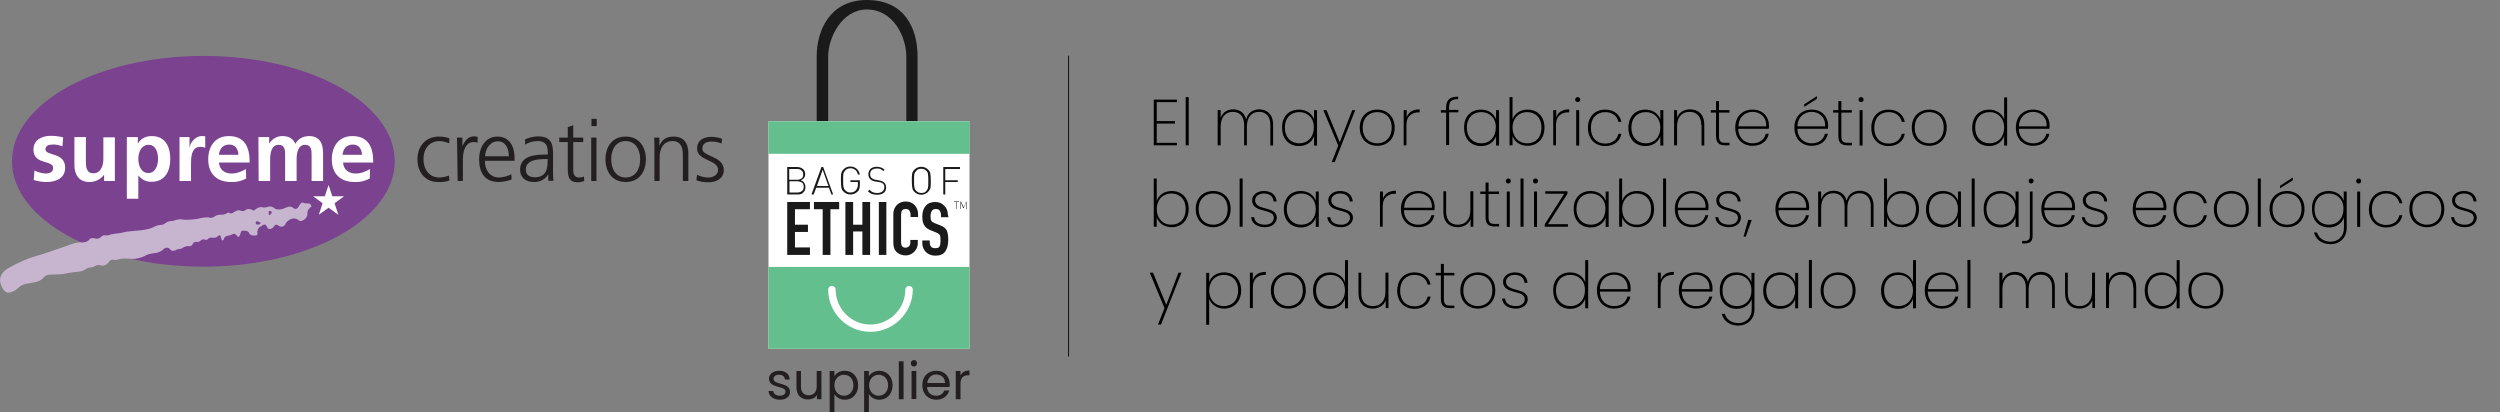 <?xml version="1.0" encoding="UTF-8"?> <svg xmlns="http://www.w3.org/2000/svg" xmlns:xlink="http://www.w3.org/1999/xlink" version="1.1" id="Layer_1" x="0px" y="0px" viewBox="0 0 1001.3 165.2" style="enable-background:new 0 0 1001.3 165.2;" xml:space="preserve"><rect x="0" y="0" width="1001.3" height="165.2" fill="#808080" stroke="none"/> <style type="text/css"> .st0{fill:#7B4290;} .st1{fill:#FFFFFF;} .st2{fill:#C7B4CE;} .st3{fill:#231F20;} .st4{fill:#1A1A1A;} .st5{fill:#63BF8D;} .st6{fill:none;stroke:#000000;stroke-width:0.35;stroke-miterlimit:10;} </style> <g> <path d="M471.4,40.9h-8.1v7.6h7.3v1h-7.3v7.7h8.1v1h-9.3V39.9h9.3V40.9z"></path> <path d="M474.9,38.9h1.2v19.3h-1.2V38.9z"></path> <path d="M508.8,50c0-3.4-1.8-5.2-4.5-5.2c-2.8,0-4.9,1.9-4.9,5.9v7.5h-1.1V50c0-3.4-1.8-5.2-4.5-5.2c-2.8,0-4.9,1.9-4.9,5.9v7.5 h-1.2V44.1h1.2v3.1c0.8-2.3,2.8-3.4,5-3.4c2.5,0,4.5,1.3,5.2,4c0.7-2.7,2.8-4,5.3-4c3,0,5.5,1.9,5.5,6.2v8.3h-1.1V50z"></path> <path d="M520.3,43.9c3.1,0,5.2,1.7,6,3.9v-3.7h1.2v14.2h-1.2v-3.7c-0.8,2.2-2.9,3.9-6,3.9c-4,0-6.8-2.8-6.8-7.3 C513.4,46.6,516.3,43.9,520.3,43.9z M520.4,44.9c-3.4,0-5.8,2.3-5.8,6.2c0,3.9,2.4,6.3,5.8,6.3c3.3,0,5.8-2.4,5.8-6.3 C526.3,47.3,523.7,44.9,520.4,44.9z"></path> <path d="M541.6,44.1h1.2l-8.2,20.8h-1.2l2.6-6.6L530,44.1h1.3l5.3,12.9L541.6,44.1z"></path> <path d="M551.6,58.4c-4,0-7-2.8-7-7.3c0-4.5,3.1-7.2,7-7.2s7,2.7,7,7.2C558.6,55.7,555.6,58.4,551.6,58.4z M551.6,57.4 c3,0,5.8-2,5.8-6.3c0-4.3-2.8-6.2-5.8-6.2c-3,0-5.8,2-5.8,6.2C545.8,55.4,548.6,57.4,551.6,57.4z"></path> <path d="M563.4,58.2h-1.2V44.1h1.2V47c0.7-2.1,2.5-3.2,5.2-3.2V45h-0.4c-2.4,0-4.9,1.2-4.9,5.1V58.2z"></path> <path d="M579.2,45.1h-2.1v-1h2.1v-1c0-2.9,1.3-4.4,4.8-4.4v1c-2.8,0-3.6,1-3.6,3.3v1h3.7v1h-3.7v13.1h-1.2V45.1z"></path> <path d="M593.2,43.9c3.1,0,5.2,1.7,6,3.9v-3.7h1.2v14.2h-1.2v-3.7c-0.8,2.2-2.9,3.9-6,3.9c-4,0-6.8-2.8-6.8-7.3 C586.3,46.6,589.2,43.9,593.2,43.9z M593.3,44.9c-3.4,0-5.8,2.3-5.8,6.2c0,3.9,2.4,6.3,5.8,6.3c3.3,0,5.8-2.4,5.8-6.3 C599.2,47.3,596.6,44.9,593.3,44.9z"></path> <path d="M611.8,43.9c4,0,6.8,2.8,6.8,7.2c0,4.5-2.9,7.3-6.8,7.3c-3.1,0-5.2-1.7-6-3.9v3.7h-1.2V38.9h1.2v8.9 C606.6,45.6,608.7,43.9,611.8,43.9z M611.6,44.9c-3.3,0-5.8,2.5-5.8,6.2c0,3.8,2.5,6.3,5.8,6.3c3.4,0,5.8-2.3,5.8-6.3 C617.4,47.2,615,44.9,611.6,44.9z"></path> <path d="M623.3,58.2h-1.2V44.1h1.2V47c0.7-2.1,2.5-3.2,5.2-3.2V45h-0.4c-2.4,0-4.9,1.2-4.9,5.1V58.2z"></path> <path d="M630.9,39.9c0-0.6,0.4-1,1-1s1,0.4,1,1c0,0.6-0.4,1-1,1S630.9,40.5,630.9,39.9z M631.3,44.1h1.2v14.2h-1.2V44.1z"></path> <path d="M642.9,43.9c3.6,0,5.9,2,6.5,4.9h-1.2c-0.5-2.4-2.5-3.9-5.3-3.9c-3,0-5.7,2-5.7,6.3c0,4.3,2.6,6.3,5.7,6.3 c2.8,0,4.8-1.5,5.3-3.9h1.2c-0.5,2.9-2.9,4.9-6.5,4.9c-4,0-6.9-2.8-6.9-7.3C636,46.6,638.9,43.9,642.9,43.9z"></path> <path d="M659,43.9c3.1,0,5.2,1.7,6,3.9v-3.7h1.2v14.2H665v-3.7c-0.8,2.2-2.9,3.9-6,3.9c-4,0-6.8-2.8-6.8-7.3 C652.2,46.6,655.1,43.9,659,43.9z M659.2,44.9c-3.4,0-5.8,2.3-5.8,6.2c0,3.9,2.4,6.3,5.8,6.3c3.3,0,5.8-2.4,5.8-6.3 C665,47.3,662.5,44.9,659.2,44.9z"></path> <path d="M681.4,50c0-3.4-1.9-5.2-4.7-5.2c-2.9,0-5,1.9-5,5.8v7.6h-1.2V44.1h1.2v3c0.8-2.2,2.9-3.3,5.2-3.3c3.2,0,5.7,1.9,5.7,6.2 v8.3h-1.1V50z"></path> <path d="M687.3,45.1h-2.1v-1h2.1v-3.6h1.2v3.6h4.2v1h-4.2v9.4c0,2.1,0.7,2.7,2.6,2.7h1.6v1h-1.8c-2.4,0-3.6-1-3.6-3.8V45.1z"></path> <path d="M701.9,58.4c-4,0-6.9-2.8-6.9-7.3c0-4.5,2.9-7.2,6.9-7.2c4.3,0,6.6,3,6.6,6.3c0,0.6,0,0.9-0.1,1.4h-12.2 c0.1,3.9,2.8,5.8,5.7,5.8c2.8,0,4.8-1.5,5.3-3.8h1.2C707.9,56.4,705.6,58.4,701.9,58.4z M696.3,50.6h11.1c0.2-3.9-2.6-5.8-5.5-5.8 C699,44.9,696.4,46.7,696.3,50.6z"></path> <path d="M725.6,58.4c-4,0-6.9-2.8-6.9-7.3c0-4.5,2.9-7.2,6.9-7.2c4.3,0,6.6,3,6.6,6.3c0,0.6,0,0.9-0.1,1.4h-12.2 c0.1,3.9,2.8,5.8,5.7,5.8c2.8,0,4.8-1.5,5.3-3.8h1.2C731.5,56.4,729.2,58.4,725.6,58.4z M719.9,50.6H731c0.2-3.9-2.6-5.8-5.5-5.8 C722.7,44.9,720,46.7,719.9,50.6z M727.7,38.5v1.1l-5.1,3.2v-1L727.7,38.5z"></path> <path d="M736.3,45.1h-2.1v-1h2.1v-3.6h1.2v3.6h4.2v1h-4.2v9.4c0,2.1,0.7,2.7,2.6,2.7h1.6v1h-1.8c-2.4,0-3.6-1-3.6-3.8V45.1z"></path> <path d="M744.4,39.9c0-0.6,0.4-1,1-1s1,0.4,1,1c0,0.6-0.4,1-1,1S744.4,40.5,744.4,39.9z M744.8,44.1h1.2v14.2h-1.2V44.1z"></path> <path d="M756.4,43.9c3.6,0,5.9,2,6.5,4.9h-1.2c-0.5-2.4-2.5-3.9-5.3-3.9c-3,0-5.7,2-5.7,6.3c0,4.3,2.6,6.3,5.7,6.3 c2.8,0,4.8-1.5,5.3-3.9h1.2c-0.5,2.9-2.9,4.9-6.5,4.9c-4,0-6.9-2.8-6.9-7.3C749.5,46.6,752.4,43.9,756.4,43.9z"></path> <path d="M772.7,58.4c-4,0-7-2.8-7-7.3c0-4.5,3.1-7.2,7-7.2c4,0,7,2.7,7,7.2C779.7,55.7,776.6,58.4,772.7,58.4z M772.7,57.4 c3,0,5.8-2,5.8-6.3c0-4.3-2.8-6.2-5.8-6.2s-5.8,2-5.8,6.2C766.9,55.4,769.7,57.4,772.7,57.4z"></path> <path d="M796.7,43.9c3,0,5.2,1.7,6,3.9v-8.8h1.2v19.3h-1.2v-3.8c-0.8,2.2-2.9,4-6,4c-4,0-6.8-2.8-6.8-7.3 C789.9,46.6,792.8,43.9,796.7,43.9z M796.9,44.9c-3.4,0-5.8,2.3-5.8,6.2c0,3.9,2.4,6.3,5.8,6.3c3.3,0,5.8-2.4,5.8-6.3 C802.7,47.3,800.2,44.9,796.9,44.9z"></path> <path d="M814.3,58.4c-4,0-6.9-2.8-6.9-7.3c0-4.5,2.9-7.2,6.9-7.2c4.3,0,6.6,3,6.6,6.3c0,0.6,0,0.9-0.1,1.4h-12.2 c0.1,3.9,2.8,5.8,5.7,5.8c2.8,0,4.8-1.5,5.3-3.8h1.2C820.3,56.4,817.9,58.4,814.3,58.4z M808.6,50.6h11.1c0.2-3.9-2.6-5.8-5.5-5.8 C811.4,44.9,808.8,46.7,808.6,50.6z"></path> <path d="M469.3,76.5c4,0,6.8,2.8,6.8,7.2c0,4.5-2.9,7.3-6.8,7.3c-3.1,0-5.2-1.7-6-3.9v3.7h-1.2V71.5h1.2v8.9 C464.1,78.2,466.2,76.5,469.3,76.5z M469.1,77.5c-3.3,0-5.8,2.5-5.8,6.2c0,3.8,2.5,6.3,5.8,6.3c3.4,0,5.8-2.3,5.8-6.3 C474.9,79.8,472.5,77.5,469.1,77.5z"></path> <path d="M485.9,91c-4,0-7-2.8-7-7.3c0-4.5,3.1-7.2,7-7.2c4,0,7,2.7,7,7.2C492.9,88.3,489.8,91,485.9,91z M485.9,90 c3,0,5.8-2,5.8-6.3c0-4.3-2.8-6.2-5.8-6.2c-3,0-5.8,2-5.8,6.2C480.1,88,482.9,90,485.9,90z"></path> <path d="M496.5,71.5h1.2v19.3h-1.2V71.5z"></path> <path d="M506.7,91c-3.1,0-5.3-1.4-5.6-4h1.2c0.2,1.8,1.7,3,4.4,3c2.2,0,3.5-1.3,3.5-2.8c0-3.9-8.7-1.6-8.7-7c0-2,1.9-3.7,4.7-3.7 c2.9,0,4.9,1.5,5.1,4.2h-1.2c-0.1-1.8-1.4-3.2-3.9-3.2c-2.1,0-3.5,1.2-3.5,2.7c0,4.4,8.6,2.1,8.7,7C511.3,89.4,509.4,91,506.7,91z"></path> <path d="M521,76.5c3.1,0,5.2,1.7,6,3.9v-3.7h1.2v14.2H527v-3.7c-0.8,2.2-2.9,3.9-6,3.9c-4,0-6.8-2.8-6.8-7.3 C514.2,79.2,517,76.5,521,76.5z M521.2,77.5c-3.4,0-5.8,2.3-5.8,6.2c0,3.9,2.4,6.3,5.8,6.3c3.3,0,5.8-2.4,5.8-6.3 C527,79.9,524.5,77.5,521.2,77.5z"></path> <path d="M537.2,91c-3.1,0-5.3-1.4-5.6-4h1.2c0.2,1.8,1.7,3,4.4,3c2.2,0,3.5-1.3,3.5-2.8c0-3.9-8.7-1.6-8.7-7c0-2,1.9-3.7,4.7-3.7 c2.9,0,4.9,1.5,5.1,4.2h-1.2c-0.1-1.8-1.4-3.2-3.9-3.2c-2.1,0-3.5,1.2-3.5,2.7c0,4.4,8.6,2.1,8.7,7C541.8,89.4,539.9,91,537.2,91z"></path> <path d="M553.9,90.8h-1.2V76.7h1.2v2.9c0.7-2.1,2.5-3.2,5.2-3.2v1.2h-0.4c-2.4,0-4.9,1.2-4.9,5.1V90.8z"></path> <path d="M568,91c-4,0-6.9-2.8-6.9-7.3c0-4.5,2.9-7.2,6.9-7.2c4.3,0,6.6,3,6.6,6.3c0,0.6,0,0.9-0.1,1.4h-12.2 c0.1,3.9,2.8,5.8,5.7,5.8c2.8,0,4.8-1.5,5.3-3.8h1.2C574,89,571.7,91,568,91z M562.4,83.2h11.1c0.2-3.9-2.6-5.8-5.5-5.8 C565.1,77.5,562.5,79.3,562.4,83.2z"></path> <path d="M590.2,90.8H589v-3.1c-0.8,2.2-2.9,3.3-5.2,3.3c-3.2,0-5.7-1.9-5.7-6.2v-8.2h1.1v8.2c0,3.5,1.9,5.2,4.7,5.2 c2.9,0,5-1.9,5-5.8v-7.6h1.2V90.8z"></path> <path d="M595,77.7h-2.1v-1h2.1v-3.6h1.2v3.6h4.2v1h-4.2V87c0,2.1,0.7,2.7,2.6,2.7h1.6v1h-1.8c-2.4,0-3.6-1-3.6-3.8V77.7z"></path> <path d="M603.1,72.5c0-0.6,0.4-1,1-1s1,0.4,1,1c0,0.6-0.4,1-1,1S603.1,73.1,603.1,72.5z M603.5,76.7h1.2v14.2h-1.2V76.7z"></path> <path d="M609,71.5h1.2v19.3H609V71.5z"></path> <path d="M614,72.5c0-0.6,0.4-1,1-1s1,0.4,1,1c0,0.6-0.4,1-1,1S614,73.1,614,72.5z M614.4,76.7h1.2v14.2h-1.2V76.7z"></path> <path d="M627.8,77.6L620,89.8h8v1h-9.3v-1l7.8-12.2h-7.6v-1h8.9V77.6z"></path> <path d="M637.1,76.5c3.1,0,5.2,1.7,6,3.9v-3.7h1.2v14.2h-1.2v-3.7c-0.8,2.2-2.9,3.9-6,3.9c-4,0-6.8-2.8-6.8-7.3 C630.2,79.2,633.1,76.5,637.1,76.5z M637.2,77.5c-3.4,0-5.8,2.3-5.8,6.2c0,3.9,2.4,6.3,5.8,6.3c3.3,0,5.8-2.4,5.8-6.3 C643.1,79.9,640.5,77.5,637.2,77.5z"></path> <path d="M655.7,76.5c4,0,6.8,2.8,6.8,7.2c0,4.5-2.9,7.3-6.8,7.3c-3.1,0-5.2-1.7-6-3.9v3.7h-1.2V71.5h1.2v8.9 C650.5,78.2,652.6,76.5,655.7,76.5z M655.5,77.5c-3.3,0-5.8,2.5-5.8,6.2c0,3.8,2.5,6.3,5.8,6.3c3.4,0,5.8-2.3,5.8-6.3 C661.3,79.8,658.9,77.5,655.5,77.5z"></path> <path d="M666.1,71.5h1.2v19.3h-1.2V71.5z"></path> <path d="M677.7,91c-4,0-6.9-2.8-6.9-7.3c0-4.5,2.9-7.2,6.9-7.2c4.3,0,6.6,3,6.6,6.3c0,0.6,0,0.9-0.1,1.4H672 c0.1,3.9,2.8,5.8,5.7,5.8c2.8,0,4.8-1.5,5.3-3.8h1.2C683.6,89,681.3,91,677.7,91z M672,83.2h11.1c0.2-3.9-2.6-5.8-5.5-5.8 C674.8,77.5,672.1,79.3,672,83.2z"></path> <path d="M692.6,91c-3.1,0-5.3-1.4-5.6-4h1.2c0.2,1.8,1.7,3,4.4,3c2.2,0,3.5-1.3,3.5-2.8c0-3.9-8.7-1.6-8.7-7c0-2,1.9-3.7,4.7-3.7 c2.9,0,4.9,1.5,5.1,4.2H696c-0.1-1.8-1.4-3.2-3.9-3.2c-2.1,0-3.5,1.2-3.5,2.7c0,4.4,8.6,2.1,8.7,7C697.2,89.4,695.3,91,692.6,91z"></path> <path d="M700.2,88.1h1.4l-2.4,6.7h-0.9L700.2,88.1z"></path> <path d="M718,91c-4,0-6.9-2.8-6.9-7.3c0-4.5,2.9-7.2,6.9-7.2c4.3,0,6.6,3,6.6,6.3c0,0.6,0,0.9-0.1,1.4h-12.2 c0.1,3.9,2.8,5.8,5.7,5.8c2.8,0,4.8-1.5,5.3-3.8h1.2C724,89,721.7,91,718,91z M712.3,83.2h11.1c0.2-3.9-2.6-5.8-5.5-5.8 C715.1,77.5,712.5,79.3,712.3,83.2z"></path> <path d="M749.3,82.6c0-3.4-1.8-5.2-4.5-5.2c-2.8,0-4.9,1.9-4.9,5.9v7.5h-1.1v-8.2c0-3.4-1.8-5.2-4.5-5.2c-2.8,0-4.9,1.9-4.9,5.9 v7.5h-1.2V76.7h1.2v3.1c0.8-2.3,2.8-3.4,5-3.4c2.5,0,4.5,1.3,5.2,4c0.7-2.7,2.8-4,5.3-4c3,0,5.5,1.9,5.5,6.2v8.3h-1.1V82.6z"></path> <path d="M761.8,76.5c4,0,6.8,2.8,6.8,7.2c0,4.5-2.9,7.3-6.8,7.3c-3.1,0-5.2-1.7-6-3.9v3.7h-1.2V71.5h1.2v8.9 C756.6,78.2,758.7,76.5,761.8,76.5z M761.6,77.5c-3.3,0-5.8,2.5-5.8,6.2c0,3.8,2.5,6.3,5.8,6.3c3.4,0,5.8-2.3,5.8-6.3 C767.4,79.8,765,77.5,761.6,77.5z"></path> <path d="M778.2,76.5c3.1,0,5.2,1.7,6,3.9v-3.7h1.2v14.2h-1.2v-3.7c-0.8,2.2-2.9,3.9-6,3.9c-4,0-6.8-2.8-6.8-7.3 C771.4,79.2,774.3,76.5,778.2,76.5z M778.4,77.5c-3.4,0-5.8,2.3-5.8,6.2c0,3.9,2.4,6.3,5.8,6.3c3.3,0,5.8-2.4,5.8-6.3 C784.2,79.9,781.7,77.5,778.4,77.5z"></path> <path d="M789.7,71.5h1.2v19.3h-1.2V71.5z"></path> <path d="M801.3,76.5c3.1,0,5.2,1.7,6,3.9v-3.7h1.2v14.2h-1.2v-3.7c-0.8,2.2-2.9,3.9-6,3.9c-4,0-6.8-2.8-6.8-7.3 C794.4,79.2,797.3,76.5,801.3,76.5z M801.4,77.5c-3.4,0-5.8,2.3-5.8,6.2c0,3.9,2.4,6.3,5.8,6.3c3.3,0,5.8-2.4,5.8-6.3 C807.3,79.9,804.7,77.5,801.4,77.5z"></path> <path d="M814.1,76.7v17.8c0,2-0.9,3-3.1,3h-1.1v-1h1c1.4,0,2.1-0.5,2.1-2.1V76.7H814.1z M812.5,72.5c0-0.6,0.4-1,1-1s1,0.4,1,1 c0,0.6-0.5,1-1,1S812.5,73.1,812.5,72.5z"></path> <path d="M824.5,91c-4,0-6.9-2.8-6.9-7.3c0-4.5,2.9-7.2,6.9-7.2c4.3,0,6.6,3,6.6,6.3c0,0.6,0,0.9-0.1,1.4h-12.2 c0.1,3.9,2.8,5.8,5.7,5.8c2.8,0,4.8-1.5,5.3-3.8h1.2C830.5,89,828.1,91,824.5,91z M818.8,83.2h11.1c0.2-3.9-2.6-5.8-5.5-5.8 C821.6,77.5,819,79.3,818.8,83.2z"></path> <path d="M839.4,91c-3.1,0-5.3-1.4-5.6-4h1.2c0.2,1.8,1.7,3,4.4,3c2.2,0,3.5-1.3,3.5-2.8c0-3.9-8.7-1.6-8.7-7c0-2,1.9-3.7,4.7-3.7 c2.9,0,4.9,1.5,5.1,4.2h-1.2c-0.1-1.8-1.4-3.2-3.9-3.2c-2.1,0-3.5,1.2-3.5,2.7c0,4.4,8.6,2.1,8.7,7C844.1,89.4,842.1,91,839.4,91z"></path> <path d="M861.1,91c-4,0-6.9-2.8-6.9-7.3c0-4.5,2.9-7.2,6.9-7.2c4.3,0,6.6,3,6.6,6.3c0,0.6,0,0.9-0.1,1.4h-12.2 c0.1,3.9,2.8,5.8,5.7,5.8c2.8,0,4.8-1.5,5.3-3.8h1.2C867.1,89,864.8,91,861.1,91z M855.4,83.2h11.1c0.2-3.9-2.6-5.8-5.5-5.8 C858.2,77.5,855.6,79.3,855.4,83.2z"></path> <path d="M877.4,76.5c3.6,0,5.9,2,6.5,4.9h-1.2c-0.5-2.4-2.5-3.9-5.3-3.9c-3,0-5.7,2-5.7,6.3c0,4.3,2.6,6.3,5.7,6.3 c2.8,0,4.8-1.5,5.3-3.9h1.2c-0.5,2.9-2.9,4.9-6.5,4.9c-4,0-6.9-2.8-6.9-7.3C870.5,79.2,873.4,76.5,877.4,76.5z"></path> <path d="M893.7,91c-4,0-7-2.8-7-7.3c0-4.5,3.1-7.2,7-7.2s7,2.7,7,7.2C900.7,88.3,897.7,91,893.7,91z M893.7,90c3,0,5.8-2,5.8-6.3 c0-4.3-2.8-6.2-5.8-6.2c-3,0-5.8,2-5.8,6.2C887.9,88,890.7,90,893.7,90z"></path> <path d="M904.3,71.5h1.2v19.3h-1.2V71.5z"></path> <path d="M916,91c-4,0-7-2.8-7-7.3c0-4.5,3.1-7.2,7-7.2s7,2.7,7,7.2C923,88.3,920,91,916,91z M916,90c3,0,5.8-2,5.8-6.3 c0-4.3-2.8-6.2-5.8-6.2c-3,0-5.8,2-5.8,6.2C910.2,88,913,90,916,90z M918.3,71.1v1.1l-5.1,3.2v-1L918.3,71.1z"></path> <path d="M932.7,76.5c3.1,0,5.2,1.7,6,3.9v-3.7h1.2v14.6c0,4-2.9,6.5-6.4,6.5c-3.6,0-6-1.9-6.7-4.7h1.2c0.7,2.2,2.6,3.7,5.5,3.7 c2.9,0,5.3-2.1,5.3-5.5v-4.1c-0.8,2.1-2.9,3.9-6,3.9c-4,0-6.8-2.8-6.8-7.3C925.8,79.2,928.7,76.5,932.7,76.5z M932.8,77.5 c-3.4,0-5.8,2.3-5.8,6.2c0,3.9,2.4,6.3,5.8,6.3c3.3,0,5.8-2.4,5.8-6.3C938.7,79.9,936.1,77.5,932.8,77.5z"></path> <path d="M943.7,72.5c0-0.6,0.4-1,1-1s1,0.4,1,1c0,0.6-0.4,1-1,1S943.7,73.1,943.7,72.5z M944.1,76.7h1.2v14.2h-1.2V76.7z"></path> <path d="M955.7,76.5c3.6,0,5.9,2,6.5,4.9H961c-0.5-2.4-2.5-3.9-5.3-3.9c-3,0-5.7,2-5.7,6.3c0,4.3,2.6,6.3,5.7,6.3 c2.8,0,4.8-1.5,5.3-3.9h1.2c-0.5,2.9-2.9,4.9-6.5,4.9c-4,0-6.9-2.8-6.9-7.3C948.9,79.2,951.7,76.5,955.7,76.5z"></path> <path d="M972,91c-4,0-7-2.8-7-7.3c0-4.5,3.1-7.2,7-7.2s7,2.7,7,7.2C979,88.3,976,91,972,91z M972,90c3,0,5.8-2,5.8-6.3 c0-4.3-2.8-6.2-5.8-6.2c-3,0-5.8,2-5.8,6.2C966.3,88,969.1,90,972,90z"></path> <path d="M987.3,91c-3.1,0-5.3-1.4-5.6-4h1.2c0.2,1.8,1.7,3,4.4,3c2.2,0,3.5-1.3,3.5-2.8c0-3.9-8.7-1.6-8.7-7c0-2,1.9-3.7,4.7-3.7 c2.9,0,4.9,1.5,5.1,4.2h-1.2c-0.1-1.8-1.4-3.2-3.9-3.2c-2.1,0-3.5,1.2-3.5,2.7c0,4.4,8.6,2.1,8.7,7C992,89.4,990,91,987.3,91z"></path> <path d="M472,109.2h1.2l-8.2,20.8h-1.2l2.6-6.6l-5.9-14.2h1.3l5.3,12.9L472,109.2z"></path> <path d="M490.3,109.1c4,0,6.8,2.8,6.8,7.2c0,4.5-2.9,7.3-6.8,7.3c-3.1,0-5.2-1.8-6-3.9v10.4h-1.2v-20.8h1.2v3.7 C485,110.8,487.2,109.1,490.3,109.1z M490.1,110.1c-3.3,0-5.8,2.5-5.8,6.2c0,3.8,2.5,6.3,5.8,6.3c3.4,0,5.8-2.3,5.8-6.3 C495.9,112.4,493.6,110.1,490.1,110.1z"></path> <path d="M501.8,123.4h-1.2v-14.2h1.2v2.9c0.7-2.1,2.5-3.2,5.2-3.2v1.2h-0.4c-2.4,0-4.8,1.2-4.8,5.1V123.4z"></path> <path d="M516,123.6c-4,0-7-2.8-7-7.3c0-4.5,3.1-7.2,7-7.2c4,0,7,2.7,7,7.2C523,120.8,520,123.6,516,123.6z M516,122.6 c3,0,5.8-2,5.8-6.3c0-4.3-2.8-6.2-5.8-6.2s-5.8,2-5.8,6.2C510.3,120.6,513.1,122.6,516,122.6z"></path> <path d="M532.7,109.1c3,0,5.2,1.7,6,3.9v-8.8h1.2v19.3h-1.2v-3.8c-0.8,2.2-2.9,4-6,4c-4,0-6.8-2.8-6.8-7.3 C525.9,111.8,528.8,109.1,532.7,109.1z M532.9,110.1c-3.4,0-5.8,2.3-5.8,6.2c0,3.9,2.4,6.3,5.8,6.3c3.3,0,5.8-2.4,5.8-6.3 C538.7,112.5,536.2,110.1,532.9,110.1z"></path> <path d="M556.1,123.4H555v-3.1c-0.8,2.2-2.9,3.3-5.2,3.3c-3.2,0-5.7-1.9-5.7-6.2v-8.2h1.1v8.2c0,3.5,1.9,5.2,4.7,5.2 c2.9,0,5-1.9,5-5.8v-7.6h1.2V123.4z"></path> <path d="M566.5,109.1c3.6,0,5.9,2,6.5,4.9h-1.2c-0.5-2.4-2.5-3.9-5.3-3.9c-3,0-5.7,2-5.7,6.3c0,4.3,2.6,6.3,5.7,6.3 c2.8,0,4.8-1.5,5.3-3.9h1.2c-0.5,2.9-2.9,4.9-6.5,4.9c-4,0-6.9-2.8-6.9-7.3C559.7,111.8,562.5,109.1,566.5,109.1z"></path> <path d="M577.2,110.3H575v-1h2.1v-3.6h1.2v3.6h4.2v1h-4.2v9.4c0,2.1,0.7,2.7,2.6,2.7h1.6v1h-1.8c-2.4,0-3.6-1-3.6-3.8V110.3z"></path> <path d="M591.9,123.6c-4,0-7-2.8-7-7.3c0-4.5,3.1-7.2,7-7.2c4,0,7,2.7,7,7.2C598.9,120.8,595.8,123.6,591.9,123.6z M591.9,122.6 c3,0,5.8-2,5.8-6.3c0-4.3-2.8-6.2-5.8-6.2s-5.8,2-5.8,6.2C586.1,120.6,588.9,122.6,591.9,122.6z"></path> <path d="M607.2,123.6c-3.1,0-5.3-1.4-5.6-4h1.2c0.2,1.8,1.7,3,4.4,3c2.2,0,3.5-1.3,3.5-2.8c0-3.9-8.7-1.6-8.7-7 c0-2,1.9-3.7,4.7-3.7c2.9,0,4.9,1.5,5.1,4.2h-1.2c-0.1-1.8-1.4-3.2-3.9-3.2c-2.1,0-3.5,1.2-3.5,2.7c0,4.4,8.6,2.1,8.7,7 C611.9,122,609.9,123.6,607.2,123.6z"></path> <path d="M628.9,109.1c3,0,5.2,1.7,6,3.9v-8.8h1.2v19.3h-1.2v-3.8c-0.8,2.2-2.9,4-6,4c-4,0-6.8-2.8-6.8-7.3 C622,111.8,624.9,109.1,628.9,109.1z M629,110.1c-3.4,0-5.8,2.3-5.8,6.2c0,3.9,2.4,6.3,5.8,6.3c3.3,0,5.8-2.4,5.8-6.3 C634.9,112.5,632.3,110.1,629,110.1z"></path> <path d="M646.5,123.6c-4,0-6.9-2.8-6.9-7.3c0-4.5,2.9-7.2,6.9-7.2c4.3,0,6.6,3,6.6,6.3c0,0.6,0,0.9-0.1,1.4h-12.2 c0.1,3.9,2.8,5.8,5.7,5.8c2.8,0,4.8-1.5,5.3-3.8h1.2C652.4,121.6,650.1,123.6,646.5,123.6z M640.8,115.8h11.1 c0.2-3.9-2.6-5.8-5.5-5.8C643.6,110.1,640.9,111.9,640.8,115.8z"></path> <path d="M665.1,123.4H664v-14.2h1.2v2.9c0.7-2.1,2.5-3.2,5.2-3.2v1.2H670c-2.4,0-4.9,1.2-4.9,5.1V123.4z"></path> <path d="M679.3,123.6c-4,0-6.9-2.8-6.9-7.3c0-4.5,2.9-7.2,6.9-7.2c4.3,0,6.6,3,6.6,6.3c0,0.6,0,0.9-0.1,1.4h-12.2 c0.1,3.9,2.8,5.8,5.7,5.8c2.8,0,4.8-1.5,5.3-3.8h1.2C685.2,121.6,682.9,123.6,679.3,123.6z M673.6,115.8h11.1 c0.2-3.9-2.6-5.8-5.5-5.8C676.3,110.1,673.7,111.9,673.6,115.8z"></path> <path d="M695.5,109.1c3.1,0,5.2,1.7,6,3.9v-3.7h1.2v14.6c0,4-2.9,6.5-6.4,6.5c-3.6,0-6-1.9-6.7-4.7h1.2c0.7,2.2,2.6,3.7,5.5,3.7 c2.9,0,5.3-2.1,5.3-5.5v-4.1c-0.8,2.1-2.9,3.9-6,3.9c-4,0-6.8-2.8-6.8-7.3C688.7,111.8,691.5,109.1,695.5,109.1z M695.7,110.1 c-3.4,0-5.8,2.3-5.8,6.2c0,3.9,2.4,6.3,5.8,6.3c3.3,0,5.8-2.4,5.8-6.3C701.5,112.5,699,110.1,695.7,110.1z"></path> <path d="M713,109.1c3.1,0,5.2,1.7,6,3.9v-3.7h1.2v14.2H719v-3.7c-0.8,2.2-2.9,3.9-6,3.9c-4,0-6.8-2.8-6.8-7.3 C706.2,111.8,709.1,109.1,713,109.1z M713.2,110.1c-3.4,0-5.8,2.3-5.8,6.2c0,3.9,2.4,6.3,5.8,6.3c3.3,0,5.8-2.4,5.8-6.3 C719,112.5,716.5,110.1,713.2,110.1z"></path> <path d="M724.5,104.1h1.2v19.3h-1.2V104.1z"></path> <path d="M736.2,123.6c-4,0-7-2.8-7-7.3c0-4.5,3.1-7.2,7-7.2c4,0,7,2.7,7,7.2C743.2,120.8,740.2,123.6,736.2,123.6z M736.2,122.6 c3,0,5.8-2,5.8-6.3c0-4.3-2.8-6.2-5.8-6.2c-3,0-5.8,2-5.8,6.2C730.4,120.6,733.2,122.6,736.2,122.6z"></path> <path d="M760.2,109.1c3,0,5.2,1.7,6,3.9v-8.8h1.2v19.3h-1.2v-3.8c-0.8,2.2-2.9,4-6,4c-4,0-6.8-2.8-6.8-7.3 C753.4,111.8,756.3,109.1,760.2,109.1z M760.4,110.1c-3.4,0-5.8,2.3-5.8,6.2c0,3.9,2.4,6.3,5.8,6.3c3.3,0,5.8-2.4,5.8-6.3 C766.2,112.5,763.7,110.1,760.4,110.1z"></path> <path d="M777.8,123.6c-4,0-6.9-2.8-6.9-7.3c0-4.5,2.9-7.2,6.9-7.2c4.3,0,6.6,3,6.6,6.3c0,0.6,0,0.9-0.1,1.4h-12.2 c0.1,3.9,2.8,5.8,5.7,5.8c2.8,0,4.8-1.5,5.3-3.8h1.2C783.8,121.6,781.5,123.6,777.8,123.6z M772.2,115.8h11.1 c0.2-3.9-2.6-5.8-5.5-5.8C774.9,110.1,772.3,111.9,772.2,115.8z"></path> <path d="M788,104.1h1.2v19.3H788V104.1z"></path> <path d="M821.9,115.2c0-3.4-1.8-5.2-4.5-5.2c-2.8,0-4.9,1.9-4.9,5.9v7.5h-1.1v-8.2c0-3.4-1.8-5.2-4.5-5.2c-2.8,0-4.9,1.9-4.9,5.9 v7.5h-1.2v-14.2h1.2v3.1c0.8-2.3,2.8-3.4,5-3.4c2.5,0,4.5,1.3,5.2,4c0.7-2.7,2.8-4,5.3-4c3,0,5.5,1.9,5.5,6.2v8.3h-1.1V115.2z"></path> <path d="M839.2,123.4H838v-3.1c-0.8,2.2-2.9,3.3-5.2,3.3c-3.2,0-5.7-1.9-5.7-6.2v-8.2h1.1v8.2c0,3.5,1.9,5.2,4.7,5.2 c2.9,0,5-1.9,5-5.8v-7.6h1.2V123.4z"></path> <path d="M854.4,115.2c0-3.4-1.9-5.2-4.7-5.2c-2.9,0-5,1.9-5,5.8v7.6h-1.2v-14.2h1.2v3c0.8-2.2,2.9-3.3,5.2-3.3 c3.2,0,5.7,1.9,5.7,6.2v8.3h-1.1V115.2z"></path> <path d="M865.8,109.1c3,0,5.2,1.7,6,3.9v-8.8h1.2v19.3h-1.2v-3.8c-0.8,2.2-2.9,4-6,4c-4,0-6.8-2.8-6.8-7.3 C859,111.8,861.9,109.1,865.8,109.1z M866,110.1c-3.4,0-5.8,2.3-5.8,6.2c0,3.9,2.4,6.3,5.8,6.3c3.3,0,5.8-2.4,5.8-6.3 C871.8,112.5,869.3,110.1,866,110.1z"></path> <path d="M883.5,123.6c-4,0-7-2.8-7-7.3c0-4.5,3.1-7.2,7-7.2c4,0,7,2.7,7,7.2C890.5,120.8,887.5,123.6,883.5,123.6z M883.5,122.6 c3,0,5.8-2,5.8-6.3c0-4.3-2.8-6.2-5.8-6.2s-5.8,2-5.8,6.2C877.7,120.6,880.5,122.6,883.5,122.6z"></path> </g> <g> <g> <path class="st0" d="M158.1,64.6c0,23.3-34.3,42.2-76.7,42.2S4.8,87.9,4.8,64.6s34.3-42.2,76.7-42.2S158.1,41.2,158.1,64.6"></path> <path class="st1" d="M25,58.6c-1.3-0.5-2.7-0.8-4.1-0.7c-1.2,0-2.7,0.4-2.7,1.9c0,2.8,7.9,1,7.9,7.4c0,4.1-3.6,5.7-7.4,5.7 c-1.7,0-3.5-0.3-5.2-0.8l0.3-3.8c1.4,0.7,2.9,1.1,4.5,1.2c1.2,0,3-0.4,3-2.2c0-3.4-7.9-1.1-7.9-7.4c0-3.8,3.3-5.5,6.9-5.5 c1.7,0,3.4,0.2,5,0.6L25,58.6z"></path> <path class="st1" d="M46,72.5h-4.3v-2.4h-0.1c-1.4,1.8-3.5,2.8-5.8,2.8c-4.2,0-6-2.9-6-6.9V54.9h4.6v9.4c0,2.2,0,5.1,3,5.1 c3.3,0,4-3.6,4-5.8V55H46V72.5z"></path> <path class="st1" d="M50.8,54.9h4.4v2.5h0.1c1-1.7,2.8-2.9,5.5-2.9c5.4,0,7.4,4.3,7.4,9.1s-2,9.2-7.5,9.2c-1.9,0-3.5-0.5-5.2-2.4 h-0.1v9.2h-4.6V54.9z M55.4,63.6c0,2.5,1,5.7,4,5.7s3.9-3.3,3.9-5.7c0-2.4-0.8-5.6-3.8-5.6S55.4,61.2,55.4,63.6"></path> <path class="st1" d="M71.8,54.9h4.1v4H76c0.2-1.6,2.1-4.4,4.8-4.4c0.5,0,0.9,0,1.4,0.1v4.6c-0.6-0.3-1.3-0.4-2-0.4 c-3.7,0-3.7,4.6-3.7,7.2v6.5h-4.6V54.9H71.8z"></path> <path class="st1" d="M98.6,71.5c-1.9,1-3.9,1.5-6,1.4c-5.8,0-9.2-3.3-9.2-9.1c0-5.1,2.7-9.3,8.2-9.3c6.5,0,8.4,4.5,8.4,10.6H87.7 c0.2,2.8,2.2,4.4,5,4.4c2.2,0,4.1-0.8,5.8-1.8L98.6,71.5z M95.5,62c-0.1-2.2-1.2-4.1-3.7-4.1c-2.6,0-3.9,1.8-4.1,4.1H95.5z"></path> <path class="st1" d="M103.5,54.9h4.3v2.5h0.1c1.1-1.8,3.1-2.9,5.2-2.9c2.5,0,4.2,0.9,5.2,3.1c1.1-2.1,3.3-3.1,5.5-3.1 c4.3,0,5.6,3,5.6,6.9v11.1h-4.6V62c0-1.6,0-4-2.6-4c-3,0-3.4,3.6-3.4,5.9v8.6h-4.6V62c0-1.6,0-4-2.6-4c-3,0-3.4,3.6-3.4,5.9v8.6 h-4.6L103.5,54.9L103.5,54.9z"></path> <path class="st1" d="M148.1,71.5c-1.9,1-3.9,1.5-6,1.4c-5.8,0-9.2-3.3-9.2-9.1c0-5.1,2.7-9.3,8.2-9.3c6.5,0,8.4,4.5,8.4,10.6 h-12.1c0.2,2.8,2.2,4.4,5,4.4c2.2,0,4.1-0.8,5.8-1.8L148.1,71.5L148.1,71.5z M145,62c-0.1-2.2-1.2-4.1-3.7-4.1 c-2.6,0-3.9,1.8-4.1,4.1H145z"></path> <path class="st2" d="M124.8,82.6c-0.3-0.1-0.2-0.3-0.2-0.3c-0.1-0.2-0.2-0.4-0.3-0.6c-0.5-0.3-2.2-0.3-2.2-0.3 c-0.2,0-0.3,0-0.5-0.1c0-0.2-0.3-0.2-0.3-0.2c-0.9-0.1-1.7,1.7-1.7,1.7c-1,1.7-2.3,0.4-2.3,0.4c-1-1.1-3.3,0.2-3.3,0.2 c-2.6,1.1-4,0.1-4,0.1c-1-1.1-2.6-0.7-2.6-0.7c-0.7,0.3-1.6,0.4-2.4,0.2c-1.2-0.3-2.6,0.8-2.6,0.8c-0.9,1-1.5,0.2-1.5,0.2 c-1.8-0.7-2.5,0.1-2.5,0.1c-0.6,0.5-1.5,0.6-2.2,0.2c-1.1-0.4-2.5,0.7-2.5,0.7c-1.2,0.8-1.6,0.4-1.6,0.4c-0.5-0.5-1.3,0-1.3,0 c-0.6,0.6-2,0.6-2,0.6c-1.1-0.1-2.2,0.2-3,0.8c-1.2,0.7-1.7,0.4-1.7,0.4c-0.9-0.4-3.5,0.1-3.5,0.1c-3,0.9-6.9,0.7-6.9,0.7 c-1.1-0.3-2.2-0.2-3.2,0.1c-0.5,0.2-1,0.3-1.5,0.4c-0.9,0-1.7,0.2-2.5,0.7c-0.6,0.5-1.4,0.9-2.2,0.9c-1.4,0-3.1,1-3.1,1 c-2.1,1.1-6.8,1.3-6.8,1.3c-1.3,0.1-3.8,0.4-3.8,0.4c-1.2,0.3-2.4,0.6-3.7,0.7c-0.8,0.1-1.7,0.2-2.5,0.4c-0.6,0.3-1.3,0.4-1.9,0.4 c-1.4-0.3-1.9,0.5-1.9,0.5c-0.7,0.7-1.7,1-2.6,0.7c-2-0.5-2.3,0.6-2.3,0.6c-1.1,1.1-3,1-3,1c-2.2-0.3-6.3,1.5-6.3,1.5 c-1.6,0.6-9.7,3.3-9.7,3.3c-4.7,1.2-9.2,3.1-13.4,5.5c-4.6,2.7-3,6.4-3,6.4c1.2,3.7,3.1,3.4,3.1,3.4c2.1-0.1,3.8-1.8,3.8-1.8 c0.9-0.9,1.9-1.4,3.1-1.7c1-0.2,3.8-0.7,3.8-0.7c1.2-0.2,2.2-0.7,3.1-1.5c1-1.6,3-1.5,3-1.5c1.2,0,4.8-0.2,4.8-0.2 c1.8-0.4,3.6-0.7,5.5-0.9c1.2,0,2.5-0.3,3.6-0.9c0.5-0.5,1.3-0.8,2-0.8c0.7-0.1,1.5-0.3,2.1-0.7c0.5-0.4,1.2-0.5,1.9-0.3 c0.5,0.2,1.1,0.3,1.6,0.1c0.7-0.2,1.4-0.6,1.8-1.2c0.9-1.4,1.8-1.1,1.8-1.1c1.1,0.4,2.7-0.3,2.7-0.3c1.6-0.3,4.9,0,4.9,0 c1.8,0,3.5-0.4,5.1-1.2c1.4-0.9,3.8-1.1,3.8-1.1c1.5-0.1,2.9-0.7,3.9-1.8c1.5-1,2.4,0.2,2.4,0.2c0.7,1.1,2.1,0.5,2.1,0.5 c0.5-0.5,1.8-0.6,1.8-0.6c0.4,0,0.7-0.2,1-0.3c1.4-1,2.4-0.8,2.4-0.8c1.5,0.2,1.8-0.9,1.8-0.9c0.2-0.6,0.8-0.9,1.5-0.8 c1.1,0.1,1.5-0.4,1.5-0.4c0.4-0.5,1-0.7,1.6-0.6c1,0.5,1.5-0.2,1.5-0.2c0.5-0.7,1.6-0.5,1.6-0.5c1.8,0.3,2.6-0.8,2.6-0.8 c0.5-0.5,0.8,0.1,0.8,0.1l0.4,1.3c0.4,1.1,0.9,0.1,0.9,0.1c0.1-0.7,0.6-1.2,1.3-1.4c0.7-0.1,1.4-0.3,2.1-0.6 c1.1-0.8,1.9,0.5,1.9,0.5c0.1,0.2,0.3,0.4,0.6,0.5c0.4,0,0.9-1.6,0.9-1.6c0.1-1.2,1.4-0.9,1.4-0.9c1.7-0.1,2,1,2,1 c0.2,0.7,1.3,0.9,1.3,0.9h1.3c0.4,0,0.7-0.2,0.7-0.6v-0.1c-0.1-0.7,0-1.3,0.3-1.9c0.2-0.4,0.5-0.8,0.9-1c0.3,0,0.5-0.1,0.7-0.4 c1.4-1,1.9,0.4,1.9,0.4c0.3,1.2,1.2,1,1.2,1c1,0,1.7-1.1,1.7-1.1c0.7-1.1,1.5-0.4,1.5-0.4c1.8,1.5,2.9-0.2,2.9-0.2 c0.4-1.4,2.4-2.3,2.4-2.3c1-0.4,2.2-0.2,3,0.5c0.8,0.8,2-0.1,2-0.1c1.8-1,1.5-2.7,1.5-2.7c-0.1-1.4,1.5-2.6,1.5-2.6 C125.1,82.8,124.8,82.6,124.8,82.6 M104,89.8c0,0-1.2,0.5-1.5-0.2c0,0-0.3-0.6,0.1-0.8c0,0,0.1-0.4,0.7-0.1c0.3,0.2,0.6,0.4,1,0.4 C104.3,89.1,104.6,89.5,104,89.8 M107.7,85.9c-0.1-0.3-0.1-0.6-0.1-0.9c0,0,0-0.5,0.4-0.5c0,0,0.8-0.2,0.8,0.7 C108.8,85.3,108.1,86.6,107.7,85.9"></path> <path class="st3" d="M179.9,57.4c-1.2-0.5-2.4-0.8-3.7-0.9c-4.2,0-6.6,3-6.6,7.3c0,4,2.4,7.3,6.3,7.3c1.3,0,2.7-0.3,3.9-0.8l0.2,2 c-1.4,0.5-3,0.7-4.5,0.6c-5.6,0-8.3-4.3-8.3-9.1c0-5.4,3.4-9.1,8.6-9.1c1.4,0,2.8,0.2,4.2,0.7L179.9,57.4z"></path> <path class="st3" d="M183.1,59c0-1.3,0-2.6-0.1-3.9h2.2v3.3h0.1c0.8-1.9,2.2-3.8,4.5-3.8c0.5,0,1,0.1,1.5,0.2v2.3 c-0.5-0.1-1-0.2-1.6-0.2c-3.4,0-4.3,3.8-4.3,7v8.6h-2.1L183.1,59z"></path> <path class="st3" d="M204.9,71.9c-1.6,0.6-3.3,0.9-5.1,1c-5.8,0-7.9-3.9-7.9-9.1c0-5.3,2.9-9.1,7.3-9.1c4.9,0,6.9,4,6.9,8.6v1.1 h-11.9c0,3.7,2,6.7,5.7,6.7c1.7-0.1,3.4-0.5,4.9-1.3L204.9,71.9z M203.8,62.6c0-3-1.2-6-4.4-6s-5.1,3.2-5.1,6H203.8z"></path> <path class="st3" d="M219.6,69.7L219.6,69.7c-1,2.1-3.4,3.2-5.6,3.2c-4.9,0-5.7-3.3-5.7-4.9c0-5.8,6.2-6.1,10.7-6.1h0.4V61 c0-3-1.1-4.5-4-4.5c-1.8,0-3.6,0.5-5.1,1.4v-2.1c1.6-0.7,3.3-1.1,5.1-1.2c4.3,0,6.1,1.9,6.1,6.5v7.7c0,1.2,0,2.4,0.2,3.6h-2.1 L219.6,69.7z M219.4,63.7h-0.6c-3.7,0-8.2,0.4-8.2,4.2c0,2.3,1.6,3.1,3.6,3.1c5.1,0,5.1-4.4,5.1-6.3L219.4,63.7L219.4,63.7z"></path> <path class="st3" d="M233.6,56.9h-4v11.3c0,1.6,0.6,2.9,2.3,2.9c0.7,0,1.4-0.1,2-0.4l0.1,1.8c-0.8,0.3-1.7,0.5-2.6,0.5 c-3.8,0-4-2.6-4-5.8V56.9H224v-1.8h3.4v-4.2l2.2-0.7v4.9h4L233.6,56.9L233.6,56.9z"></path> <path class="st3" d="M239,47.6h-2.1v2.9h2.1V47.6z M236.8,72.5h2.1V55.1h-2.1V72.5z"></path> <path class="st3" d="M250.6,54.7c5.6,0,8.1,4.4,8.1,9.1s-2.5,9.1-8.1,9.1s-8.1-4.4-8.1-9.1C242.5,59,245,54.7,250.6,54.7 M250.6,71.1c3.8,0,5.8-3.2,5.8-7.3c0-4-2-7.3-5.8-7.3s-5.8,3.2-5.8,7.3C244.8,67.8,246.8,71.1,250.6,71.1"></path> <path class="st3" d="M262.1,59.2c0-1.3,0-2.7-0.1-4.1h2.1v3.1h0.1c0.7-1.6,2-3.5,5.6-3.5c4.3,0,5.9,2.9,5.9,6.7v11.1h-2.2V61.9 c0-3.3-1.2-5.4-4.1-5.4c-3.9,0-5.2,3.4-5.2,6.3v9.7h-2.1L262.1,59.2L262.1,59.2z"></path> <path class="st3" d="M279.2,70c1.4,0.7,3,1.1,4.5,1.1c2,0,3.9-1.1,3.9-3.1c0-4.1-8.4-3.5-8.4-8.5c0-3.4,2.8-4.7,5.7-4.7 c1.5,0,2.9,0.3,4.3,0.8l-0.2,1.9c-1.2-0.5-2.5-0.8-3.9-0.8c-2.2,0-3.8,0.7-3.8,2.9c0,3.2,8.6,2.8,8.6,8.5c0,3.7-3.4,4.9-6.1,4.9 c-1.7,0-3.3-0.2-4.9-0.8L279.2,70z"></path> <polygon class="st1" points="131.6,74.1 133.1,78.6 137.8,78.6 134,81.4 135.5,86 131.6,83.2 127.7,86 129.2,81.4 125.4,78.6 130.1,78.6 "></polygon> </g> <g> <g> <path class="st4" d="M331.7,22.6c0-7.5,5.5-18.8,15.5-18.8c10.7,0,15.8,11.1,15.8,18.8v26h4.5v-26c0-10.9-4.9-22.6-20.3-22.6 c-14.8,0-20.1,12.2-20.1,22.6v26h4.6V22.6L331.7,22.6z"></path> <rect x="307.8" y="48.6" class="st1" width="80.5" height="91.1"></rect> <rect x="307.8" y="106.9" class="st5" width="80.5" height="32.8"></rect> <polygon class="st5" points="367.5,48.6 363,48.6 331.7,48.6 327.1,48.6 307.8,48.6 307.8,61.6 388.4,61.6 388.4,48.6 "></polygon> <path class="st1" d="M348.6,132.9c-9.3,0-16.9-7.6-16.9-16.9c0-0.8,0.7-1.5,1.5-1.5s1.5,0.7,1.5,1.5c0,7.7,6.3,14,13.9,14 s14-6.3,14-14c0-0.8,0.7-1.5,1.5-1.5s1.5,0.7,1.5,1.5C365.5,125.3,357.9,132.9,348.6,132.9"></path> <path class="st4" d="M319.4,72.6h-3.2v4.5h3.2c0.7,0,1.3-0.2,1.8-0.6s0.7-1,0.7-1.7s-0.2-1.3-0.7-1.7 C320.7,72.9,320.1,72.6,319.4,72.6 M319.2,67.7h-3.1V72h3.1c0.7,0,1.3-0.2,1.8-0.5s0.7-0.9,0.7-1.6s-0.2-1.3-0.7-1.6 C320.6,67.8,320,67.7,319.2,67.7 M319.5,77.9h-4.2v-11h4c0.9,0,1.7,0.3,2.3,0.8c0.6,0.5,0.9,1.2,0.9,2.1c0,0.6-0.2,1.1-0.5,1.5 s-0.7,0.7-1.3,0.9c0.6,0.2,1.1,0.5,1.4,1s0.5,1,0.5,1.7c0,1-0.3,1.7-0.9,2.2C321.3,77.7,320.5,77.9,319.5,77.9"></path> <path class="st4" d="M329.5,68l-2.3,6.5h4.6L329.5,68z M333,77.9l-1-2.7h-5.1l-1,2.7H325l4-11h0.7l4,11H333z"></path> <path class="st4" d="M343.5,76.7c-0.4,0.4-0.8,0.7-1.3,0.9c-0.5,0.2-1,0.3-1.6,0.3c-0.5,0-1-0.1-1.5-0.3 c-0.5-0.2-0.9-0.5-1.3-0.9s-0.7-0.9-0.8-1.5c-0.1-0.6-0.2-1.5-0.2-2.9c0-1.1,0-2,0.1-2.7c0.1-0.6,0.4-1.3,1.1-1.9 c0.7-0.7,1.5-1,2.6-1c1,0,1.8,0.3,2.5,0.9s1.1,1.4,1.3,2.3h-0.8c-0.2-0.8-0.5-1.4-1-1.8s-1.1-0.7-1.9-0.7s-1.5,0.2-2,0.7 s-0.8,1-0.9,1.5s-0.1,1.4-0.1,2.6c0,1.1,0,1.9,0.1,2.5s0.3,1,0.6,1.4c0.4,0.4,0.7,0.6,1.1,0.8c0.4,0.2,0.7,0.2,1.1,0.2 c0.9,0,1.7-0.3,2.2-0.9s0.8-1.4,0.8-2.3v-1h-3v-0.7h3.8V74c0,0.6-0.1,1.1-0.2,1.5C344.1,76,343.9,76.4,343.5,76.7"></path> <path class="st4" d="M351.3,78c-0.8,0-1.5-0.1-2.1-0.3c-0.5-0.2-1.1-0.6-1.6-1.1l0.6-0.6c0.5,0.5,1,0.8,1.4,1 c0.5,0.2,1,0.3,1.7,0.3c0.9,0,1.6-0.2,2.1-0.6s0.8-1,0.8-1.7s-0.2-1.1-0.5-1.4s-0.6-0.4-0.8-0.5c-0.2-0.1-0.5-0.1-1-0.2l-1.3-0.2 c-0.8-0.1-1.5-0.4-2-0.9c-0.5-0.4-0.8-1.1-0.8-2s0.3-1.6,0.9-2.2c0.6-0.5,1.4-0.8,2.5-0.8c0.7,0,1.2,0.1,1.7,0.3 c0.5,0.2,1,0.5,1.4,0.9l-0.5,0.5c-0.4-0.4-0.8-0.6-1.2-0.8c-0.4-0.2-0.9-0.2-1.5-0.2c-0.8,0-1.4,0.2-1.9,0.6s-0.7,1-0.7,1.7 c0,0.6,0.2,1.1,0.6,1.5c0.4,0.3,0.9,0.6,1.6,0.7l1.2,0.2c0.5,0.1,0.9,0.2,1.2,0.3c0.3,0.1,0.6,0.3,1.1,0.7c0.4,0.4,0.7,1,0.7,1.9 s-0.3,1.7-1,2.2C353.4,77.7,352.5,78,351.3,78"></path> <path class="st4" d="M371,68.4c-0.3-0.3-0.6-0.5-0.9-0.6c-0.4-0.1-0.7-0.2-1.1-0.2c-0.8,0-1.5,0.2-1.9,0.7 c-0.5,0.5-0.8,1-0.9,1.5s-0.1,1.4-0.1,2.6c0,1.1,0,1.9,0.1,2.5s0.3,1,0.6,1.4c0.4,0.4,0.7,0.6,1.1,0.8c0.4,0.1,0.7,0.2,1.1,0.2 c0.8,0,1.5-0.2,1.9-0.7c0.5-0.5,0.7-1,0.8-1.5c0.1-0.5,0.1-1.4,0.1-2.6c0-1.1,0-1.9-0.1-2.5C371.7,69.4,371.5,68.9,371,68.4 M371.7,76.9c-0.8,0.7-1.7,1.1-2.7,1.1c-0.5,0-1-0.1-1.5-0.3c-0.5-0.2-0.9-0.5-1.3-0.9s-0.7-0.9-0.8-1.5 c-0.1-0.6-0.2-1.5-0.2-2.9c0-1.1,0-2,0.1-2.7c0.1-0.6,0.4-1.3,1.1-1.9s1.5-1,2.6-1c0.5,0,1,0.1,1.5,0.3c0.5,0.2,0.9,0.5,1.3,0.9 s0.7,0.9,0.8,1.5c0.1,0.6,0.2,1.5,0.2,2.9c0,1.2,0,2-0.1,2.7C372.6,75.7,372.2,76.3,371.7,76.9"></path> <polygon class="st4" points="378.6,67.7 378.6,72.2 383.6,72.2 383.6,72.9 378.6,72.9 378.6,77.9 377.8,77.9 377.8,66.9 384.5,66.9 384.5,67.7 "></polygon> <polygon class="st4" points="315.3,80.9 324.4,80.9 324.4,83.8 318.4,83.8 318.4,90 323.6,90 323.6,92.9 318.4,92.9 318.4,99.1 324.4,99.1 324.4,102.1 315.3,102.1 "></polygon> <polygon class="st4" points="329.5,83.8 326,83.8 326,80.9 336.1,80.9 336.1,83.8 332.6,83.8 332.6,102.1 329.5,102.1 "></polygon> <polygon class="st4" points="338.6,80.9 341.7,80.9 341.7,90 345.4,90 345.4,80.9 348.5,80.9 348.5,102.1 345.4,102.1 345.4,92.7 341.7,92.7 341.7,102.1 338.6,102.1 "></polygon> <rect x="352" y="80.9" class="st4" width="3" height="21.2"></rect> <path class="st4" d="M367.6,97.4c0,1.3-0.5,2.5-1.4,3.4c-1,1-2.1,1.5-3.4,1.5c-1.4,0-2.5-0.4-3.5-1.2c-1-0.8-1.5-2.1-1.5-3.8 V85.6c0-1.4,0.5-2.5,1.4-3.5c0.9-0.9,2.1-1.4,3.6-1.4c1.4,0,2.6,0.5,3.5,1.4c0.9,1,1.4,2.2,1.4,3.6v1.2h-3v-1 c0-0.6-0.2-1.1-0.5-1.6c-0.3-0.4-0.8-0.6-1.4-0.6c-0.7,0-1.2,0.2-1.5,0.6s-0.4,1-0.4,1.8V97c0,0.7,0.1,1.2,0.4,1.6 s0.8,0.6,1.4,0.6c0.5,0,0.9-0.2,1.3-0.5s0.6-0.9,0.6-1.6v-1h3V97.4L367.6,97.4z"></path> <path class="st4" d="M379.9,87h-3v-0.7c0-0.8-0.2-1.4-0.5-1.9s-0.9-0.7-1.6-0.7c-0.8,0-1.3,0.3-1.6,0.8c-0.3,0.5-0.5,1.2-0.5,2 c0,0.9,0.1,1.5,0.3,1.9c0.2,0.4,0.7,0.7,1.4,1l2.3,0.9c1.3,0.5,2.1,1.2,2.5,2c0.4,0.9,0.6,2.1,0.6,3.8c0,1.9-0.4,3.4-1.2,4.6 s-2.2,1.7-4,1.7c-1.5,0-2.7-0.5-3.7-1.4c-1-1-1.5-2.2-1.5-3.6v-1.1h3v1c0,0.6,0.2,1.1,0.5,1.5s0.9,0.6,1.6,0.6 c1,0,1.6-0.2,1.8-0.7c0.3-0.5,0.4-1.3,0.4-2.4s-0.1-1.9-0.3-2.2s-0.7-0.7-1.5-1l-2.2-0.9c-1.3-0.5-2.1-1.2-2.6-2.1 s-0.7-2-0.7-3.4c0-1.7,0.4-3.1,1.3-4.2s2.2-1.6,3.9-1.6c1.4,0,2.7,0.5,3.6,1.5c1,1,1.4,2.1,1.4,3.3L379.9,87L379.9,87z"></path> <path class="st4" d="M387.3,80.7H387l-1,2.3l-1.1-2.3h-0.2v3h0.2v-2.5l0.9,2.1h0.2l0.9-2.1v2.5h0.2v-3H387.3z M384.1,80.7h-2v0.2 h0.9v2.8h0.2v-2.8h0.9V80.7L384.1,80.7z"></path> </g> </g> <g> <path class="st3" d="M312.4,160.1c-2.6,0-4.5-1.4-4.6-3.5h1.9c0.1,1.1,1.1,1.9,2.6,1.9s2.3-0.7,2.3-1.7c0-2.5-6.6-1-6.6-5.2 c0-1.7,1.6-3.1,4.1-3.1s4.1,1.3,4.2,3.5h-1.9c-0.1-1.1-0.9-1.9-2.4-1.9c-1.4,0-2.2,0.7-2.2,1.6c0,2.7,6.5,1.2,6.6,5.2 C316.5,158.7,314.9,160.1,312.4,160.1z"></path> <path class="st3" d="M329.1,159.9h-1.9v-1.7c-0.7,1.2-2.1,1.8-3.6,1.8c-2.6,0-4.6-1.6-4.6-4.8v-6.6h1.8v6.3c0,2.3,1.3,3.4,3.1,3.4 c1.9,0,3.2-1.2,3.2-3.6v-6.1h1.9v11.3L329.1,159.9L329.1,159.9z"></path> <path class="st3" d="M338.4,148.5c3,0,5.3,2.3,5.3,5.8s-2.3,5.8-5.3,5.8c-2.1,0-3.5-1.1-4.2-2.3v7.4h-1.9v-16.6h1.9v2.1 C334.8,149.5,336.3,148.5,338.4,148.5z M338,150.1c-2,0-3.8,1.6-3.8,4.2c0,2.6,1.8,4.2,3.8,4.2c2.1,0,3.8-1.6,3.8-4.2 C341.8,151.6,340.1,150.1,338,150.1z"></path> <path class="st3" d="M352.2,148.5c3,0,5.3,2.3,5.3,5.8s-2.3,5.8-5.3,5.8c-2.1,0-3.5-1.1-4.2-2.3v7.4h-1.9v-16.6h1.9v2.1 C348.7,149.5,350.2,148.5,352.2,148.5z M351.9,150.1c-2,0-3.8,1.6-3.8,4.2c0,2.6,1.8,4.2,3.8,4.2c2.1,0,3.8-1.6,3.8-4.2 C355.7,151.6,353.9,150.1,351.9,150.1z"></path> <path class="st3" d="M360,144.7h1.9v15.2H360V144.7z"></path> <path class="st3" d="M364.8,145.5c0-0.7,0.6-1.3,1.3-1.3c0.7,0,1.2,0.6,1.2,1.3s-0.6,1.3-1.2,1.3 C365.3,146.8,364.8,146.3,364.8,145.5z M365.1,148.6h1.9v11.2h-1.9V148.6z"></path> <path class="st3" d="M375,160.1c-3.2,0-5.6-2.3-5.6-5.8c0-3.6,2.3-5.8,5.6-5.8c3.3,0,5.4,2.3,5.4,5.4c0,0.4,0,0.7-0.1,1.1h-9 c0.1,2.3,1.7,3.5,3.7,3.5c1.7,0,2.8-0.9,3.2-2.1h2C379.6,158.5,377.8,160.1,375,160.1z M371.4,153.4h7.1c0-2.2-1.6-3.4-3.6-3.4 C373.1,150,371.6,151.3,371.4,153.4z"></path> <path class="st3" d="M384.7,159.9h-1.9v-11.3h1.9v1.8c0.6-1.3,1.8-2,3.6-2v1.9h-0.5c-1.8,0-3.1,0.8-3.1,3.4V159.9z"></path> </g> </g> <line class="st6" x1="428" y1="22.3" x2="428" y2="142.8"></line> </svg> 